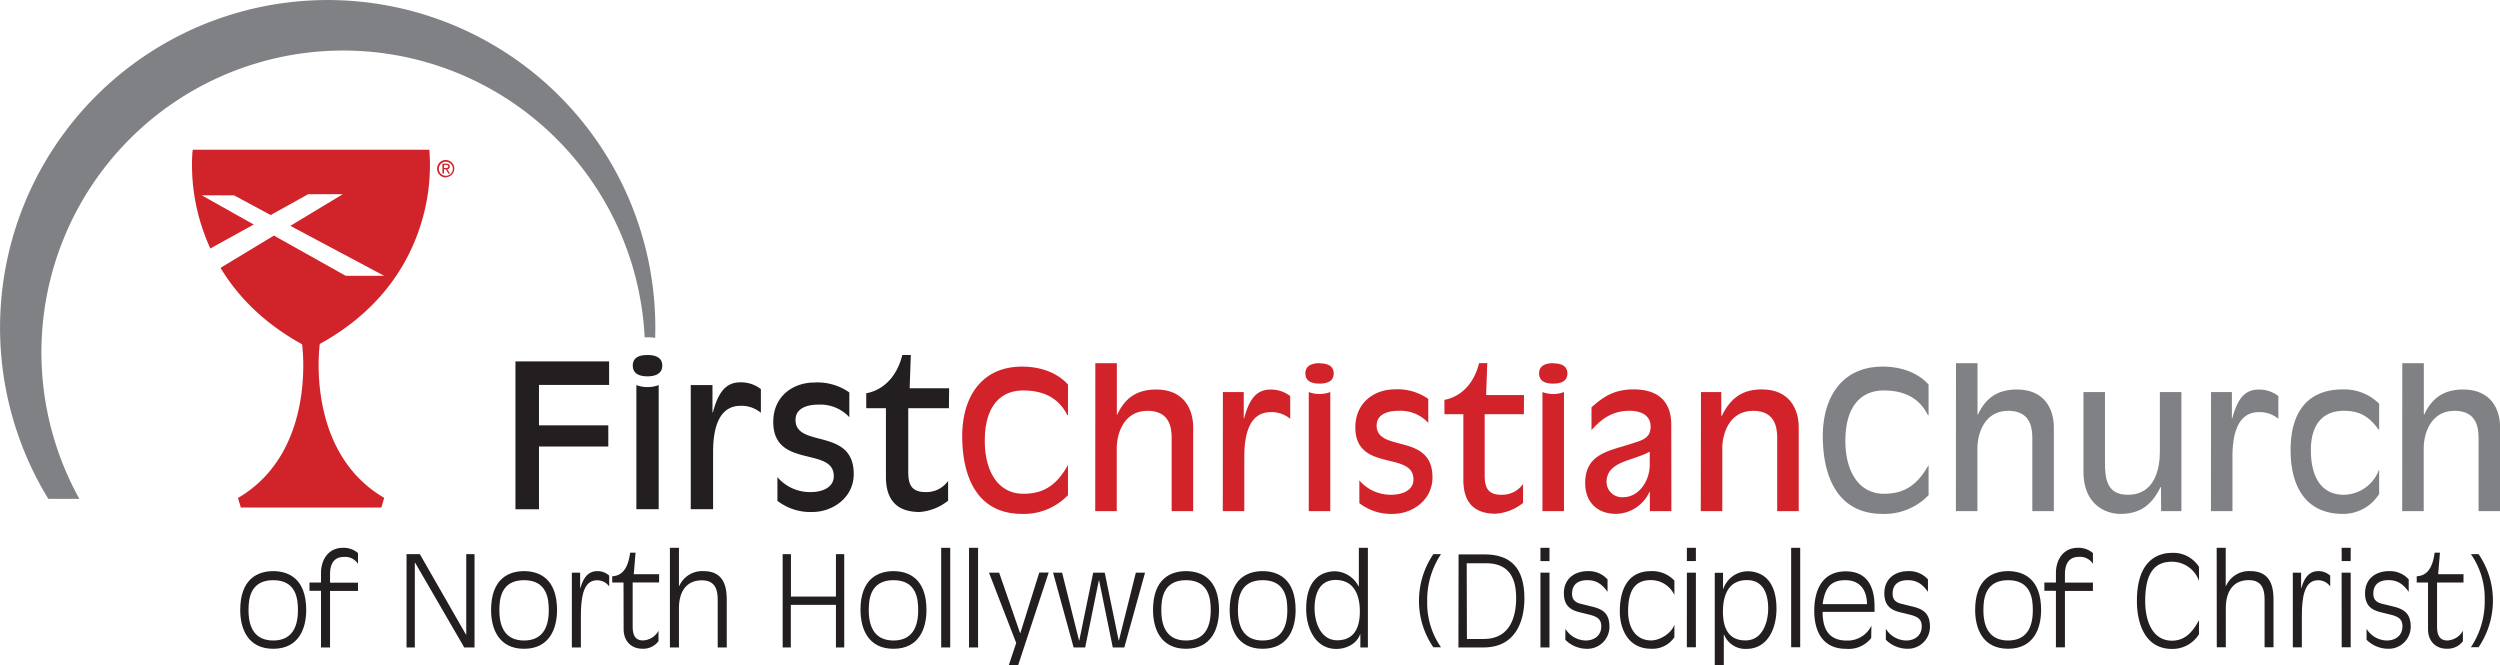 <svg xmlns="http://www.w3.org/2000/svg" viewBox="0 0 696.73 185.42"><defs><style>.a{fill:#d1232a;}.b{fill:#808184;}.c{fill:#231f20;}.d{fill:#d2232a;}</style></defs><path class="a" d="M142.59,80.81a55,55,0,0,0,3-21.74c0-.51-.08-.78-.08-.78H79.58s0,.27-.08.78a55.1,55.1,0,0,0,3,21.74,51,51,0,0,0,2,5l12.09-6.68L82.11,71h9l10.21,5.49,10.43-5.8h9.66l-14.61,8.81,26.13,13.92H122.22l-20-11.21-14.88,9c4.55,7.57,11.67,15.19,22.73,21.3,0,0,4.2,29.43-17.35,42.52l-.53.31L93,158h39.17l.78-2.7-.53-.31C110.83,141.85,115,112.42,115,112.42,131.2,103.49,138.94,91.34,142.59,80.81Z" transform="translate(-25.88 -16.56)"></path><path class="a" d="M149.63,63.38v-.85h.57c.3,0,.61.06.61.4s-.32.45-.68.45Zm.51,2.57a2.4,2.4,0,1,0-2.44-2.4A2.39,2.39,0,0,0,150.14,66Zm-1.95-2.4a1.95,1.95,0,1,1,1.95,2A1.93,1.93,0,0,1,148.19,63.55Zm1.44.19h.48l.73,1.2h.47l-.78-1.22a.72.72,0,0,0,.71-.76c0-.55-.32-.79-1-.79h-1.06v2.77h.42Z" transform="translate(-25.88 -16.56)"></path><path class="b" d="M206.37,110.56a14.41,14.41,0,0,1,2.1.16A91.31,91.31,0,1,0,39.35,155.59H48a84.11,84.11,0,1,1,157.54-45C205.83,110.57,206.1,110.56,206.37,110.56Z" transform="translate(-25.88 -16.56)"></path><path class="c" d="M169.53,117.28h26.1v6.55H176.09V135.1h19.32V141H176.09v17.48h-6.56Z" transform="translate(-25.88 -16.56)"></path><path class="c" d="M203.23,123.88a8.92,8.92,0,0,0,6.22,0v34.59h-6.22Zm3.11-8.38c2,0,4.11.56,4.11,2.94s-2.11,3-4.11,3-4.11-.56-4.11-3S204.35,115.5,206.34,115.5Z" transform="translate(-25.88 -16.56)"></path><path class="c" d="M218.39,123.88h6.05v7.61h.11c1.23-4.44,2.95-8.38,7.61-8.38a9,9,0,0,1,5.77,1.89v6.6a8.4,8.4,0,0,0-5.66-1.94c-5.27,0-7.66,4.72-7.66,12.94v15.87h-6.22Z" transform="translate(-25.88 -16.56)"></path><path class="c" d="M262.58,132.82a11,11,0,0,0-8.6-3.49c-3.67,0-6.39,1.27-6.39,4.27,0,7.94,16.22,2,16.22,15.05,0,6.77-6.06,10.6-11.5,10.6a15.06,15.06,0,0,1-9.77-3.11v-6.6a11.94,11.94,0,0,0,9.27,4.16c3.06,0,6.44-1.17,6.44-4.44,0-8.33-16.87-2-16.87-15.1,0-7.22,5.55-11,11.49-11a15.44,15.44,0,0,1,9.71,2.77Z" transform="translate(-25.88 -16.56)"></path><path class="c" d="M290.34,130.33H279v17.6c0,3.49.72,5.77,4.89,5.77a7.42,7.42,0,0,0,6.22-3.11v5.5a14.38,14.38,0,0,1-7.94,3.16c-7.28,0-9.39-4.44-9.39-9.77V130.33h-5.49v-4.17c5.38-1,8.77-5.38,10.05-10.66h2.38l-.33,9.27h11Z" transform="translate(-25.88 -16.56)"></path><path class="c" d="M95.14,186.64c0-2.94.35-8.39,6.89-8.39s6.88,5.45,6.88,8.39c0,5.21-2.06,8.42-6.88,8.42S95.14,191.85,95.14,186.64Zm-2.31-.07c0,5.17,2.1,10.8,9.2,10.8s9.19-5.63,9.19-10.8c0-8.81-5-10.84-9.19-10.84S92.83,177.76,92.83,186.57Z" transform="translate(-25.88 -16.56)"></path><path class="c" d="M115.34,181.22h-3.21v-2.31h3.21v-2.62c0-3.77,2.07-7.06,6.12-7.06a6.08,6.08,0,0,1,4.19,1.47v3a4.2,4.2,0,0,0-3.94-1.92c-2.77,0-3.85,1.95-3.85,4.86v2.3h7.79v2.31h-7.79V197h-2.52Z" transform="translate(-25.88 -16.56)"></path><path class="c" d="M139.18,171h3.71l12.86,22.44h.07V171h2.31V197h-2.87l-13.7-23.63h-.07V197h-2.31Z" transform="translate(-25.88 -16.56)"></path><path class="c" d="M165.05,186.64c0-2.94.35-8.39,6.88-8.39s6.89,5.45,6.89,8.39c0,5.21-2.06,8.42-6.89,8.42S165.05,191.85,165.05,186.64Zm-2.31-.07c0,5.17,2.1,10.8,9.19,10.8s9.19-5.63,9.19-10.8c0-8.81-5-10.84-9.19-10.84S162.74,177.76,162.74,186.57Z" transform="translate(-25.88 -16.56)"></path><path class="c" d="M185.25,176.15h2.31v4.3h.07c.73-2.41,1.85-4.72,4.75-4.72a4.74,4.74,0,0,1,3.28,1.26v3a4.13,4.13,0,0,0-3.32-1.71c-3.42,0-4.57,3.46-4.57,10.06V197h-2.52Z" transform="translate(-25.88 -16.56)"></path><path class="c" d="M199.65,178.91H196.5v-1.75c3.67-.17,4.58-3.7,5-6.57H203l-.49,6h7.06v2.3h-7.37v12.2c0,2,.42,3.95,2.86,3.95a5.19,5.19,0,0,0,4.34-2.69v2.9a5.29,5.29,0,0,1-4.55,2.1c-2.93,0-5.17-2-5.17-5.46Z" transform="translate(-25.88 -16.56)"></path><path class="c" d="M212.58,169.23h2.52v10.66h.07a7,7,0,0,1,6.81-4.16c6.44,0,6.44,5.77,6.44,8.49V197H225.9v-12.9c0-2.31-.14-5.8-4.4-5.8-4.65,0-6.4,3.56-6.4,7.76V197h-2.52Z" transform="translate(-25.88 -16.56)"></path><path class="c" d="M244,171h2.31v11.82h12.54V171h2.31V197h-2.31V185.13H246.28V197H244Z" transform="translate(-25.88 -16.56)"></path><path class="c" d="M268,186.64c0-2.94.35-8.39,6.89-8.39s6.88,5.45,6.88,8.39c0,5.2-2.06,8.42-6.88,8.42S268,191.84,268,186.64Zm-2.3-.07c0,5.17,2.09,10.8,9.19,10.8s9.19-5.63,9.19-10.8c0-8.81-5-10.84-9.19-10.84S265.68,177.76,265.68,186.57Z" transform="translate(-25.88 -16.56)"></path><path class="c" d="M288.18,169.23h2.52V197h-2.52Z" transform="translate(-25.88 -16.56)"></path><path class="c" d="M295.94,169.23h2.52V197h-2.52Z" transform="translate(-25.88 -16.56)"></path><path class="c" d="M309.09,195.76l-7.59-19.61h2.83L310.17,193h.07l5.28-16.88h2.62L309.61,202H307Z" transform="translate(-25.88 -16.56)"></path><path class="c" d="M319.36,176.15h2.52l4.72,18.91h.07l3.88-18.91h3.21l3.88,18.91h.07l4.72-18.91H345L339.22,197H336l-3.81-18.7h-.07L328.31,197h-3.22Z" transform="translate(-25.88 -16.56)"></path><path class="c" d="M349.53,186.64c0-2.94.35-8.39,6.88-8.39s6.89,5.45,6.89,8.38c0,5.21-2.06,8.43-6.89,8.43S349.53,191.84,349.53,186.64Zm-2.31-.07c0,5.17,2.1,10.8,9.19,10.8s9.2-5.63,9.2-10.8c0-8.81-5-10.84-9.2-10.84S347.22,177.76,347.22,186.57Z" transform="translate(-25.88 -16.56)"></path><path class="c" d="M370.88,186.63c0-2.93.35-8.38,6.89-8.38s6.88,5.45,6.88,8.38c0,5.21-2.06,8.43-6.88,8.43S370.88,191.84,370.88,186.63Zm-2.3-.06c0,5.17,2.09,10.8,9.19,10.8s9.19-5.63,9.19-10.8c0-8.81-5-10.84-9.19-10.84S368.58,177.76,368.58,186.57Z" transform="translate(-25.88 -16.56)"></path><path class="c" d="M404.86,187c0,4.61-1.68,8-6.3,8s-6.32-5-6.32-8.91,1.29-7.9,5.91-7.9C403.53,178.25,404.86,182.83,404.86,187ZM405,197h2.1V169.23h-2.52V180h-.07a7.64,7.64,0,0,0-6.53-4.23c-3,0-8.08,1.43-8.08,10.49,0,5.34,2.55,11.15,8.39,11.15,2.9,0,5.73-1.47,6.64-4.09H405Z" transform="translate(-25.88 -16.56)"></path><path class="c" d="M427.47,171a23,23,0,0,0-3.84,13.14,21.53,21.53,0,0,0,3.84,12.8h-2.13a22.71,22.71,0,0,1-4-12.8,23.09,23.09,0,0,1,4-13.14Z" transform="translate(-25.88 -16.56)"></path><path class="c" d="M434.64,173.53H440c5.63,0,8.42,3.11,8.42,9.68,0,4.82-1.43,11.43-9,11.43h-4.72ZM432.33,197h7c9,0,11.39-7.41,11.39-13.67,0-8.56-3.88-12.27-11.18-12.27h-7.17Z" transform="translate(-25.88 -16.56)"></path><path class="c" d="M455.19,176.15h2.52V197h-2.52Zm0-6.92h2.52v3.7h-2.52Z" transform="translate(-25.88 -16.56)"></path><path class="c" d="M462.15,191.81a6.78,6.78,0,0,0,5.66,3.25c2.41,0,4.33-1.4,4.33-3.92,0-2-1.05-2.72-3.46-3.32l-2.69-.66c-2.83-.7-4.27-2.17-4.27-5.28,0-4,2.94-6.15,6.68-6.15a7,7,0,0,1,5.49,2.31v3.46c-1.5-2.07-3-3.25-5.66-3.25S464,179.54,464,182c0,1.36.53,2.37,2.41,2.83l3.39.84c3.05.76,4.62,2.09,4.62,5.62a6.14,6.14,0,0,1-6.43,6.08,8.46,8.46,0,0,1-5.87-2.51Z" transform="translate(-25.88 -16.56)"></path><path class="c" d="M492.52,194.15a7.34,7.34,0,0,1-6.47,3.21c-6.57,0-8.74-5.73-8.74-10.38,0-6.81,2.7-11.25,8.67-11.25a8.41,8.41,0,0,1,6.54,2.65v4a7.22,7.22,0,0,0-6.54-4.15c-4,0-6.36,2.27-6.36,8.73,0,4.37,2,8.08,6.47,8.08,2.2,0,5.49-1.78,6.43-4.37Z" transform="translate(-25.88 -16.56)"></path><path class="c" d="M496,176.15h2.51v20.79h-2.52Zm0-6.92h2.51v3.7H496Z" transform="translate(-25.88 -16.56)"></path><path class="c" d="M506.05,187c0-4.2,1.32-8.77,6.71-8.77,4.61,0,5.9,4,5.9,7.89s-1.6,8.92-6.32,8.92S506.05,191.63,506.05,187Zm-2.28,15h2.52v-8.6h.07a6.37,6.37,0,0,0,6.22,4c6,0,8.39-5.8,8.39-11.14,0-9.06-5.1-10.49-8.07-10.49a7.23,7.23,0,0,0-6.75,4.93h-.07v-4.51h-2.31Z" transform="translate(-25.88 -16.56)"></path><path class="c" d="M525.06,169.23h2.52v27.71h-2.52Z" transform="translate(-25.88 -16.56)"></path><path class="c" d="M533.83,184.92c.63-4.26,2-6.67,6.36-6.67s6,3.18,6,6.67Zm13.6,6a7.34,7.34,0,0,1-6.82,4.16c-5.14,0-6.78-3.29-6.78-8H548.3v-1.47c0-8.32-4.51-9.82-8-9.82-6.67,0-8.8,5.35-8.8,11s2.27,10.59,8.87,10.59a8,8,0,0,0,7-3Z" transform="translate(-25.88 -16.56)"></path><path class="c" d="M551.45,191.81a6.79,6.79,0,0,0,5.66,3.25c2.41,0,4.34-1.4,4.34-3.92,0-2-1.05-2.72-3.47-3.32l-2.69-.66c-2.83-.7-4.26-2.17-4.26-5.28,0-4,2.94-6.15,6.67-6.15a7,7,0,0,1,5.49,2.31v3.46c-1.5-2.07-3-3.25-5.66-3.25s-4.19,1.29-4.19,3.74c0,1.36.52,2.37,2.41,2.83l3.39.84c3,.76,4.61,2.09,4.61,5.62a6.14,6.14,0,0,1-6.43,6.08,8.48,8.48,0,0,1-5.87-2.51Z" transform="translate(-25.88 -16.56)"></path><path class="c" d="M578.64,186.63c0-2.93.35-8.38,6.89-8.38s6.88,5.45,6.88,8.38c0,5.21-2.06,8.43-6.88,8.43S578.64,191.84,578.64,186.63Zm-2.3-.07c0,5.18,2.09,10.8,9.19,10.8s9.19-5.62,9.19-10.8c0-8.8-5-10.83-9.19-10.83S576.34,177.76,576.34,186.56Z" transform="translate(-25.88 -16.56)"></path><path class="c" d="M598.85,181.22h-3.22v-2.31h3.22v-2.62c0-3.78,2.06-7.06,6.11-7.06a6.16,6.16,0,0,1,4.2,1.46v3a4.23,4.23,0,0,0-3.95-1.93c-2.76,0-3.85,2-3.85,4.86v2.31h7.8v2.31h-7.8v15.72h-2.51Z" transform="translate(-25.88 -16.56)"></path><path class="c" d="M638.73,178.35l-.07-.07a8,8,0,0,0-7.45-5.17c-4.65,0-7.48,2.79-7.48,11,0,5.17,1.82,11,7.48,11,3.6,0,5.73-2.41,7.45-5.6l.07-.07v3.85a8.64,8.64,0,0,1-7.52,4.12c-7.41,0-9.79-6.88-9.79-13.38,0-11.85,6.4-13.39,9.79-13.39a8.44,8.44,0,0,1,7.52,3.92Z" transform="translate(-25.88 -16.56)"></path><path class="c" d="M643.65,169.23h2.52v10.66h.07a7,7,0,0,1,6.82-4.16c6.43,0,6.43,5.76,6.43,8.49v12.72H657V184.05c0-2.31-.14-5.81-4.4-5.81-4.65,0-6.4,3.57-6.4,7.76v10.94h-2.52Z" transform="translate(-25.88 -16.56)"></path><path class="c" d="M664.87,176.15h2.31v4.3h.07c.73-2.42,1.85-4.72,4.75-4.72a4.78,4.78,0,0,1,3.29,1.26v3a4.14,4.14,0,0,0-3.32-1.72c-3.43,0-4.58,3.46-4.58,10.07v8.63h-2.52Z" transform="translate(-25.88 -16.56)"></path><path class="c" d="M678.47,176.15H681v20.79h-2.51Zm0-6.92H681v3.7h-2.51Z" transform="translate(-25.88 -16.56)"></path><path class="c" d="M685.42,191.81a6.79,6.79,0,0,0,5.66,3.25c2.42,0,4.34-1.4,4.34-3.92,0-2-1-2.72-3.46-3.32l-2.69-.66c-2.83-.7-4.27-2.17-4.27-5.28,0-4,2.94-6.15,6.68-6.15a7,7,0,0,1,5.49,2.3v3.46c-1.51-2.06-3-3.25-5.67-3.25s-4.19,1.3-4.19,3.74c0,1.37.52,2.38,2.41,2.84l3.39.83c3,.77,4.62,2.1,4.62,5.63a6.14,6.14,0,0,1-6.44,6.08,8.54,8.54,0,0,1-5.87-2.51Z" transform="translate(-25.88 -16.56)"></path><path class="c" d="M702.55,178.91H699.4v-1.75c3.67-.17,4.58-3.7,5-6.57h1.47l-.49,6h7.06v2.31h-7.37v12.2c0,2,.41,3.95,2.86,3.95a5.2,5.2,0,0,0,4.34-2.7v2.91a5.31,5.31,0,0,1-4.55,2.09c-2.93,0-5.17-2-5.17-5.45Z" transform="translate(-25.88 -16.56)"></path><path class="c" d="M714.5,196.94a22.93,22.93,0,0,0,3.85-13.14A21.42,21.42,0,0,0,714.5,171h2.14a22.75,22.75,0,0,1,4,12.79,23.15,23.15,0,0,1-4,13.14Z" transform="translate(-25.88 -16.56)"></path><path class="d" d="M323.52,154.55a17,17,0,0,1-12.79,5.23c-12.74,0-16.69-10.66-16.69-21.7,0-10.6,5.17-19.35,16.69-19.35,6.29,0,10.55,2.46,12.79,5v8.58l-.21-.1c-2.14-4.27-6-6.83-12.26-6.83s-10.72,4.27-10.72,14.07c0,8.32,3.63,14.72,10.77,14.72,6.18,0,9.54-2.94,12.42-8Z" transform="translate(-25.88 -16.56)"></path><path class="d" d="M331.14,117.78h6v14.33h.11c2.23-4.85,5.7-7,10.87-7,7.67,0,10.29,5.43,10.29,10.55V159h-6V138.56c0-3.2-.8-7.51-6.72-7.51-6.88,0-8.58,6.77-8.58,10.39V159h-6Z" transform="translate(-25.88 -16.56)"></path><path class="d" d="M366.69,125.82h5.81v7.31h.11c1.17-4.27,2.82-8,7.3-8a8.72,8.72,0,0,1,5.54,1.81v6.34a8.08,8.08,0,0,0-5.44-1.86c-5.06,0-7.35,4.53-7.35,12.41V159h-6Z" transform="translate(-25.88 -16.56)"></path><path class="d" d="M390.62,125.82a8.52,8.52,0,0,0,6,0V159h-6Zm3-8c1.92,0,3.95.53,3.95,2.82s-2,2.83-3.95,2.83-3.94-.54-3.94-2.83S391.69,117.78,393.6,117.78Z" transform="translate(-25.88 -16.56)"></path><path class="d" d="M423.93,134.41a10.58,10.58,0,0,0-8.26-3.36c-3.52,0-6.13,1.22-6.13,4.1,0,7.62,15.56,1.92,15.56,14.44,0,6.51-5.81,10.19-11,10.19a14.43,14.43,0,0,1-9.38-3v-6.34a11.47,11.47,0,0,0,8.9,4c2.93,0,6.18-1.12,6.18-4.27,0-8-16.2-1.92-16.2-14.5,0-6.93,5.33-10.6,11-10.6a14.84,14.84,0,0,1,9.33,2.66Z" transform="translate(-25.88 -16.56)"></path><path class="d" d="M450.58,132H439.65V148.9c0,3.36.7,5.55,4.69,5.55a7.16,7.16,0,0,0,6-3v5.28a13.79,13.79,0,0,1-7.63,3c-7,0-9-4.27-9-9.39V132h-5.28v-4c5.17-1,8.42-5.17,9.65-10.23h2.29l-.32,8.9h10.55Z" transform="translate(-25.88 -16.56)"></path><path class="d" d="M455.75,125.82a8.52,8.52,0,0,0,6,0V159h-6Zm3-8c1.92,0,3.95.53,3.95,2.82s-2,2.83-3.95,2.83-3.94-.54-3.94-2.83S456.81,117.78,458.73,117.78Z" transform="translate(-25.88 -16.56)"></path><path class="d" d="M485.65,146.13c0,4.26-2.88,9-7.46,9a4.31,4.31,0,0,1-4.58-4.16c0-5.87,7.14-5.87,11.93-8.48h.11Zm6-11.19c0-6.56-3.73-9.86-10.5-9.86-5.44,0-8.47,2.08-11.73,5v6.34c3-3.36,6-5.38,10.67-5.38,2.71,0,5.8,1,5.8,4.42,0,3.09-2.13,3.73-4.79,4.58-6.29,2.14-13.44,2.67-13.44,11.14,0,5.33,3.36,8.59,8.64,8.59a10.43,10.43,0,0,0,9.27-6.13h.11V159h6Z" transform="translate(-25.88 -16.56)"></path><path class="d" d="M499.93,125.82h5.66v6.72h.1c2.56-5.28,6-7.46,11.19-7.46,7.68,0,10.29,5.43,10.29,10.55V159h-6V138.56c0-3.2-.8-7.51-6.71-7.51-6.88,0-8.59,6.77-8.59,10.39V159h-6Z" transform="translate(-25.88 -16.56)"></path><path class="b" d="M563.36,154.55a17,17,0,0,1-12.79,5.23c-12.74,0-16.69-10.66-16.69-21.7,0-10.6,5.18-19.35,16.69-19.35,6.29,0,10.55,2.46,12.79,5v8.58l-.21-.1c-2.14-4.27-6-6.83-12.26-6.83s-10.72,4.27-10.72,14.07c0,8.32,3.63,14.72,10.77,14.72,6.18,0,9.54-2.94,12.42-8Z" transform="translate(-25.88 -16.56)"></path><path class="b" d="M571,117.78h6v14.33h.11c2.24-4.85,5.7-7,10.87-7,7.67,0,10.29,5.43,10.29,10.55V159h-6V138.56c0-3.2-.8-7.51-6.72-7.51-6.87,0-8.58,6.77-8.58,10.39V159h-6Z" transform="translate(-25.88 -16.56)"></path><path class="b" d="M628.12,152.31H628c-2.56,5.28-6,7.47-11.19,7.47-4.32,0-10.29-2.78-10.29-11.73V125.82h6v19.51c0,4.74.53,9.12,6.39,9.12,7.47,0,8.91-7.2,8.91-12V125.82h6V159h-5.65Z" transform="translate(-25.88 -16.56)"></path><path class="b" d="M642.08,125.82h5.81v7.31H648c1.17-4.27,2.82-8,7.3-8a8.72,8.72,0,0,1,5.54,1.81v6.34a8.07,8.07,0,0,0-5.43-1.86c-5.07,0-7.36,4.53-7.36,12.41V159h-6Z" transform="translate(-25.88 -16.56)"></path><path class="b" d="M688.93,136.48c-2.72-3.78-5.33-5.43-9.81-5.43-6.61,0-9.22,4.69-9.22,10.92,0,7,2.56,12.48,9.22,12.48a10.64,10.64,0,0,0,9.81-7.09v6.87a11.86,11.86,0,0,1-10.07,5.55c-10.5,0-14.61-7.79-14.61-17.81,0-9.86,4.16-16.89,14.61-16.89a13.82,13.82,0,0,1,10.07,4Z" transform="translate(-25.88 -16.56)"></path><path class="b" d="M695.38,117.78h6v14.33h.1c2.24-4.85,5.71-7,10.88-7,7.67,0,10.28,5.43,10.28,10.55V159h-6V138.56c0-3.2-.79-7.51-6.71-7.51-6.88,0-8.58,6.77-8.58,10.39V159h-6Z" transform="translate(-25.88 -16.56)"></path></svg>